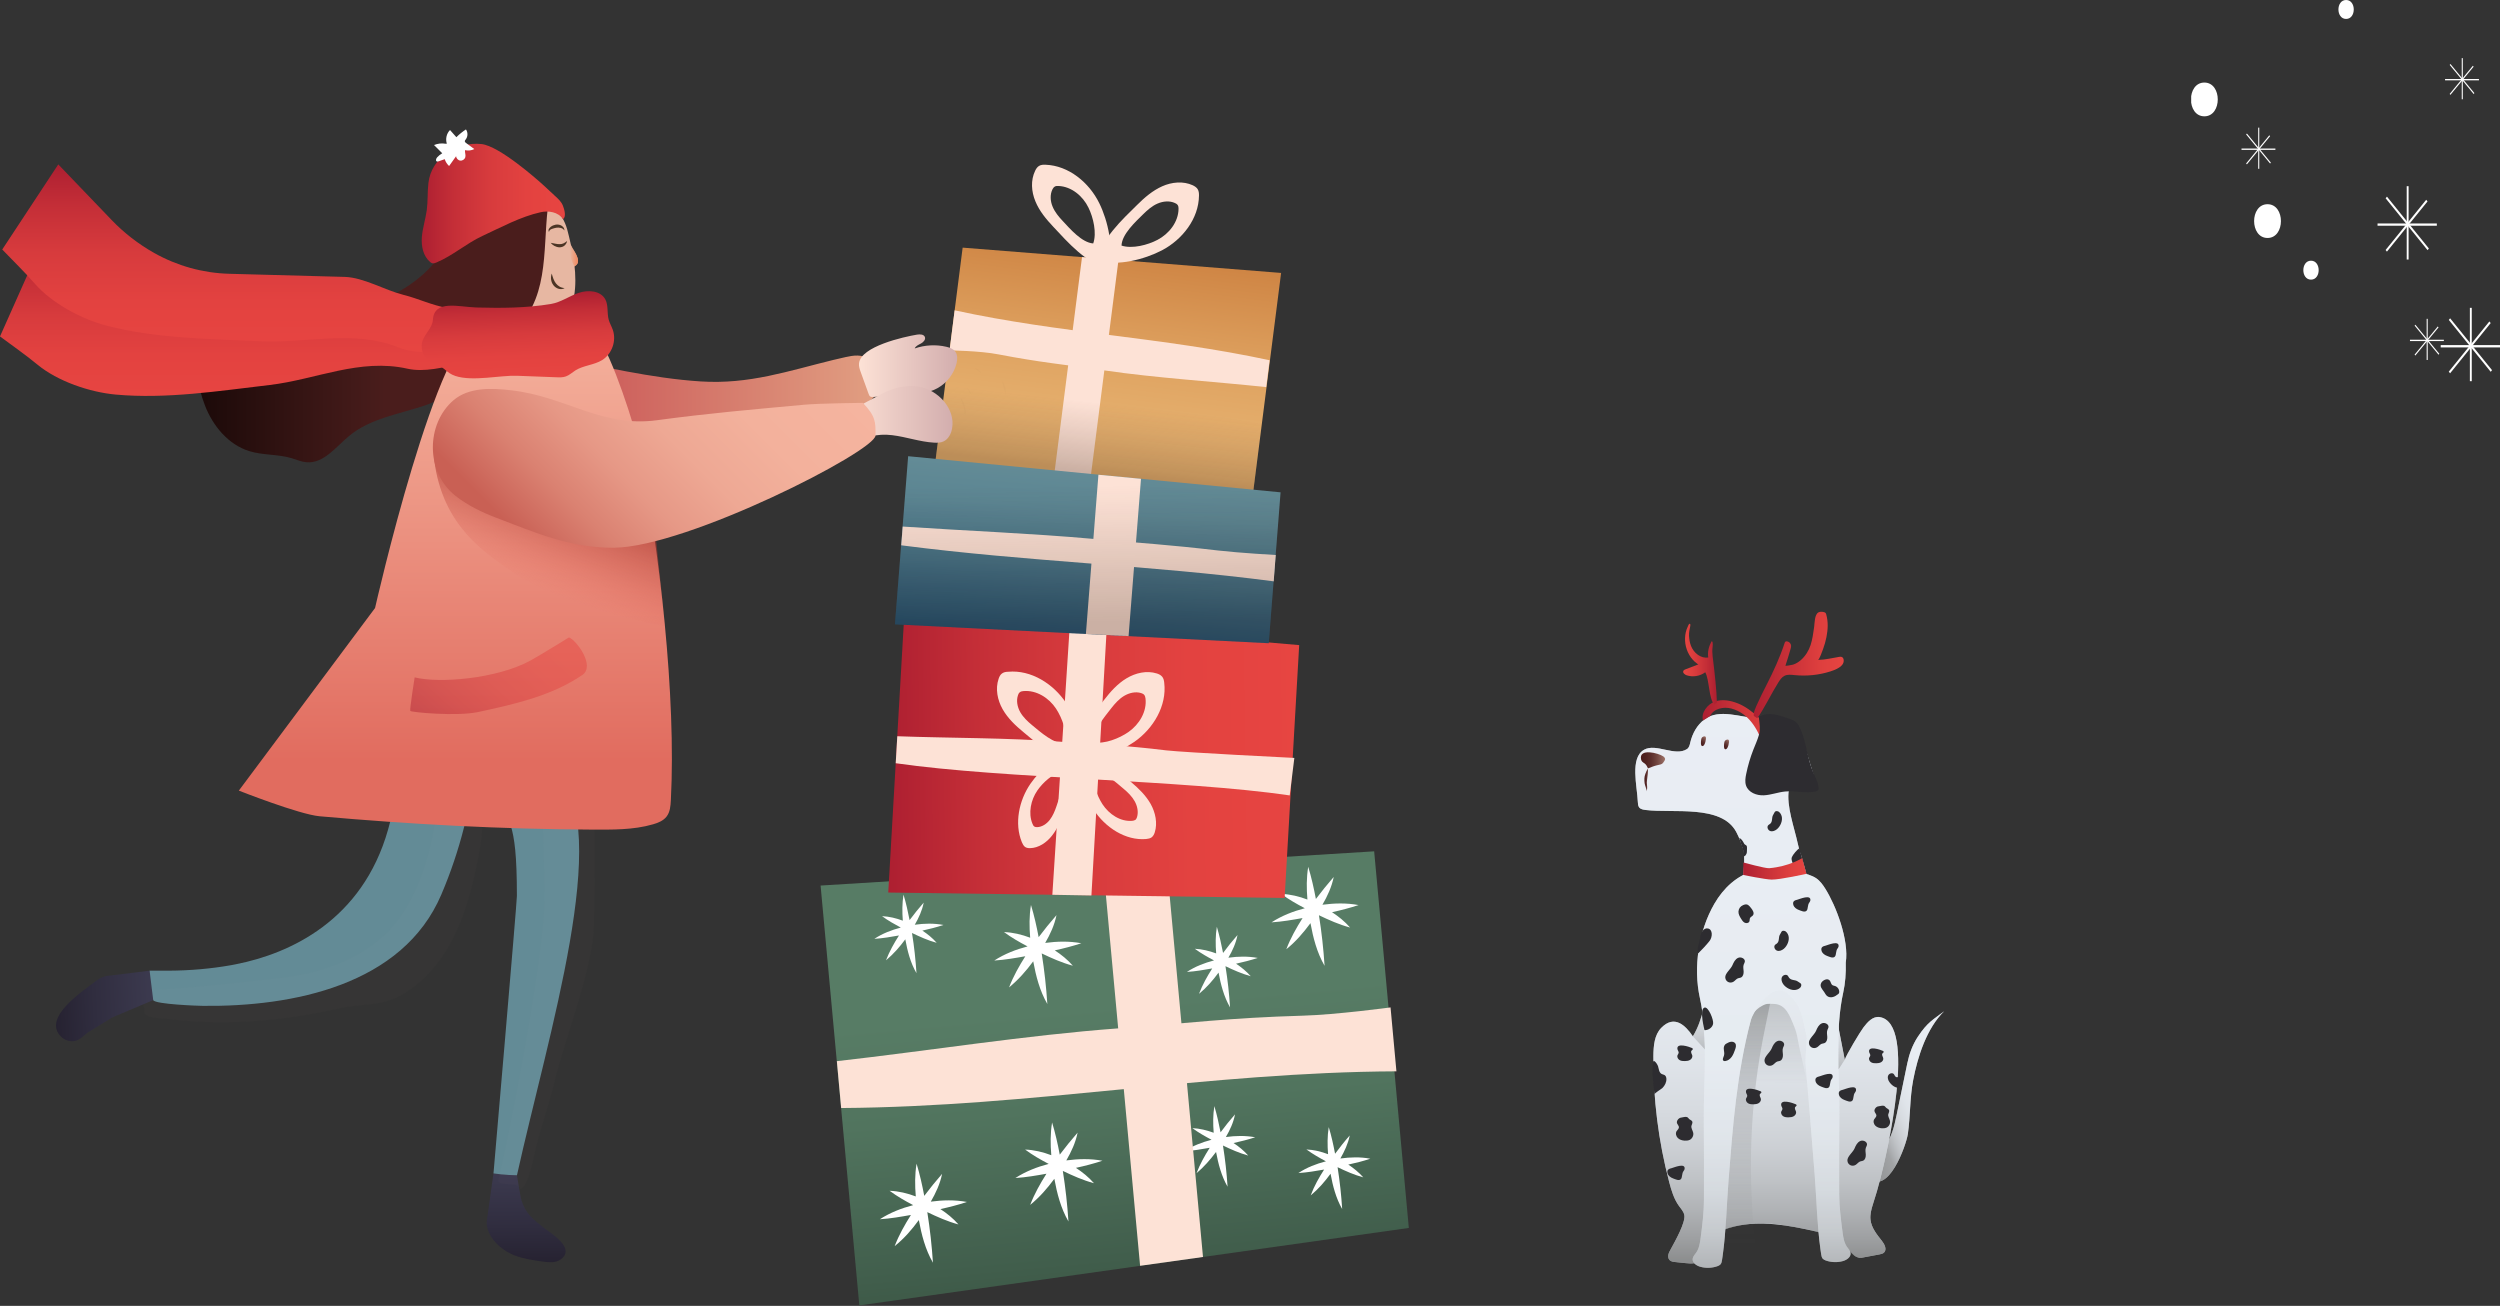<svg width="850" height="444" viewBox="0 0 850 444" fill="none" xmlns="http://www.w3.org/2000/svg">
<rect x="0" y="0" width="850" height="444" fill="#333333" stroke="none"/>
<path d="M317.934 157.647L425.133 174.656L435.576 92.798L327.302 84.197L317.934 157.647Z" fill="url(#paint0_linear_2061_2663)"/>
<path d="M375.453 125.936C393.268 128.547 412.619 129.699 430.511 131.618L431.663 122.48C394.881 114.571 360.709 113.381 324.579 105.51L322.852 119.14C322.852 119.14 333.18 119.255 339.438 120.484C354.067 123.287 360.863 123.786 375.453 125.936Z" fill="#FDE2D6"/>
<path d="M380.286 88.42L370.342 165.978L358.094 164.02L367.885 87.422L380.286 88.42Z" fill="#FDE2D6"/>
<path d="M395.062 85.112C402.012 81.465 407.579 74.361 407.656 66.49C407.656 65.722 407.618 64.955 407.195 64.302C406.811 63.688 406.159 63.304 405.544 62.996C402.281 61.499 398.403 61.883 395.139 63.342C391.876 64.801 389.111 67.182 386.577 69.716C381.931 74.323 373.792 81.733 373.484 88.568C379.82 90.641 389.188 88.184 395.062 85.112ZM388.689 72.826C390.148 71.405 391.684 70.023 393.565 69.216C395.408 68.41 397.635 68.18 399.478 69.025C399.862 69.178 400.207 69.409 400.438 69.754C400.668 70.1 400.706 70.56 400.706 70.983C400.668 75.436 397.52 79.468 393.565 81.541C390.225 83.308 384.926 84.69 381.317 83.499C381.432 79.66 386.04 75.436 388.689 72.826Z" fill="#FDE2D6"/>
<path d="M353.301 56.396C352.686 56.741 352.264 57.394 351.957 58.047C350.383 61.272 350.651 65.15 352.034 68.452C353.377 71.754 355.72 74.556 358.177 77.167C362.669 81.928 369.849 90.299 376.645 90.759C378.872 84.463 376.683 75.017 373.765 69.105C370.31 62.04 363.36 56.319 355.528 56.012C354.721 55.973 353.953 56.012 353.301 56.396ZM359.828 63.23C364.243 63.384 368.16 66.609 370.079 70.602C371.73 73.942 372.959 79.241 371.692 82.773C367.852 82.504 363.821 77.82 361.325 75.132C359.943 73.673 358.638 72.099 357.87 70.218C357.102 68.375 356.948 66.186 357.831 64.382C358.023 64.036 358.254 63.652 358.599 63.46C358.945 63.23 359.405 63.192 359.828 63.23Z" fill="#FDE2D6"/>
<path opacity="0.24" d="M317.934 157.644L425.133 174.653L429.011 144.129L322.003 125.584L317.934 157.644Z" fill="url(#paint1_linear_2061_2663)"/>
<path d="M467.213 289.453L279 301.087L292.17 443.84L479 417.501L467.213 289.453Z" fill="url(#paint2_linear_2061_2663)"/>
<path d="M445.559 313.869C446.48 318.86 447.747 323.852 450.358 328.382C449.974 322.585 449.36 317.018 448.477 311.412C448.477 311.335 448.438 311.258 448.438 311.181C451.817 312.794 455.196 314.33 459.036 315.367C457.231 313.293 455.119 311.604 452.892 310.145C455.887 309.492 458.882 308.724 461.915 307.726C457.807 306.958 453.699 307.073 449.629 307.611C451.318 304.693 452.777 301.583 453.468 298.166C451.318 300.623 449.322 303.119 447.402 305.653C446.711 302.005 445.904 298.357 444.791 294.71C444.177 298.434 444.215 302.159 444.522 305.845C441.681 304.77 438.724 304.04 435.614 303.925C438.225 305.845 440.913 307.38 443.639 308.801C439.684 309.838 435.806 311.335 432.312 313.6C435.96 313.37 439.416 312.756 442.871 312.141C440.759 315.482 438.801 318.937 437.342 322.738C440.567 320.166 443.178 317.094 445.559 313.869Z" fill="white"/>
<path d="M414.305 330.689C415.073 334.759 416.11 338.829 418.222 342.515C417.914 337.792 417.415 333.261 416.686 328.692C416.686 328.616 416.647 328.577 416.647 328.5C419.373 329.806 422.176 331.073 425.248 331.918C423.75 330.228 422.061 328.846 420.257 327.656C422.714 327.118 425.133 326.504 427.628 325.698C424.288 325.083 420.948 325.16 417.646 325.621C419.028 323.24 420.218 320.706 420.756 317.903C418.989 319.9 417.377 321.935 415.841 324.008C415.265 321.052 414.612 318.095 413.729 315.101C413.23 318.134 413.269 321.167 413.499 324.162C411.195 323.317 408.776 322.703 406.242 322.588C408.392 324.162 410.581 325.391 412.769 326.542C409.544 327.387 406.396 328.577 403.555 330.459C406.511 330.267 409.352 329.768 412.155 329.268C410.427 331.994 408.853 334.797 407.663 337.907C410.235 335.796 412.386 333.338 414.305 330.689Z" fill="white"/>
<path d="M413.458 391.664C414.226 395.733 415.262 399.803 417.374 403.489C417.067 398.767 416.568 394.236 415.838 389.667C415.838 389.59 415.8 389.552 415.8 389.475C418.526 390.78 421.329 392.047 424.4 392.892C422.903 391.203 421.213 389.821 419.409 388.63C421.866 388.093 424.285 387.478 426.781 386.672C423.44 386.058 420.1 386.135 416.798 386.595C418.18 384.215 419.37 381.681 419.908 378.878C418.142 380.875 416.529 382.909 414.993 384.983C414.418 382.026 413.765 379.07 412.882 376.075C412.383 379.108 412.421 382.142 412.651 385.136C410.348 384.292 407.929 383.677 405.395 383.562C407.545 385.136 409.733 386.365 411.922 387.517C408.697 388.362 405.548 389.552 402.707 391.433C405.663 391.241 408.505 390.742 411.307 390.243C409.58 392.969 408.006 395.772 406.815 398.882C409.349 396.77 411.5 394.274 413.458 391.664Z" fill="white"/>
<path d="M358.477 400.797C359.398 405.788 360.665 410.78 363.276 415.31C362.892 409.512 362.278 403.945 361.395 398.34C361.395 398.263 361.356 398.186 361.356 398.109C364.735 399.722 368.114 401.258 371.953 402.294C370.149 400.221 368.037 398.531 365.81 397.072C368.805 396.42 371.8 395.652 374.833 394.654C370.725 393.886 366.617 394.001 362.547 394.539C364.236 391.62 365.695 388.51 366.386 385.093C364.236 387.551 362.239 390.046 360.32 392.58C359.629 388.933 358.822 385.285 357.709 381.638C357.095 385.362 357.133 389.086 357.44 392.772C354.599 391.697 351.642 390.968 348.532 390.852C351.143 392.772 353.831 394.308 356.557 395.729C352.602 396.765 348.724 398.263 345.23 400.528C348.878 400.298 352.334 399.683 355.789 399.069C353.677 402.409 351.719 405.865 350.26 409.666C353.485 407.055 356.096 404.022 358.477 400.797Z" fill="white"/>
<path d="M312.403 414.813C313.324 419.804 314.591 424.795 317.202 429.326C316.818 423.528 316.204 417.961 315.321 412.355C315.321 412.278 315.282 412.202 315.282 412.125C318.661 413.737 322.04 415.273 325.879 416.31C324.075 414.237 321.963 412.547 319.736 411.088C322.731 410.436 325.726 409.668 328.759 408.669C324.651 407.901 320.542 408.017 316.472 408.554C318.162 405.636 319.621 402.526 320.312 399.109C318.162 401.566 316.165 404.062 314.245 406.596C313.554 402.948 312.748 399.301 311.635 395.653C311.02 399.378 311.059 403.102 311.366 406.788C308.525 405.713 305.568 404.983 302.458 404.868C305.069 406.788 307.757 408.324 310.483 409.744C306.528 410.781 302.65 412.278 299.156 414.544C302.804 414.313 306.259 413.699 309.715 413.085C307.603 416.425 305.645 419.881 304.186 423.682C307.411 421.109 310.06 418.038 312.403 414.813Z" fill="white"/>
<path d="M307.802 319.364C308.531 323.318 309.529 327.311 311.603 330.882C311.295 326.275 310.835 321.859 310.105 317.405C310.105 317.329 310.067 317.29 310.067 317.213C312.754 318.481 315.442 319.748 318.475 320.554C317.016 318.903 315.365 317.559 313.599 316.407C315.98 315.87 318.36 315.294 320.779 314.487C317.516 313.873 314.252 313.95 311.027 314.411C312.371 312.069 313.522 309.611 314.06 306.885C312.332 308.843 310.758 310.84 309.261 312.836C308.685 309.957 308.07 307.039 307.187 304.159C306.726 307.116 306.726 310.072 306.957 313.028C304.692 312.184 302.349 311.608 299.892 311.493C301.965 313.028 304.116 314.219 306.266 315.371C303.117 316.215 300.046 317.367 297.281 319.21C300.161 319.018 302.925 318.557 305.651 318.058C303.962 320.707 302.426 323.433 301.236 326.505C303.808 324.355 305.92 321.936 307.802 319.364Z" fill="white"/>
<path d="M351.297 326.85C352.219 331.841 353.486 336.832 356.096 341.363C355.713 335.565 355.098 329.998 354.215 324.392C354.215 324.315 354.177 324.239 354.177 324.162C357.555 325.774 360.934 327.31 364.774 328.347C362.969 326.274 360.857 324.584 358.631 323.125C361.625 322.473 364.62 321.705 367.653 320.706C363.545 319.938 359.437 320.054 355.367 320.591C357.056 317.673 358.515 314.563 359.206 311.146C357.056 313.603 355.06 316.099 353.14 318.633C352.449 314.985 351.643 311.338 350.529 307.69C349.915 311.415 349.953 315.139 350.26 318.825C347.419 317.75 344.463 317.02 341.353 316.905C343.964 318.825 346.651 320.361 349.377 321.781C345.423 322.818 341.545 324.315 338.051 326.581C341.698 326.35 345.154 325.736 348.609 325.122C346.498 328.462 344.54 331.918 343.081 335.719C346.267 333.108 348.917 330.075 351.297 326.85Z" fill="white"/>
<path d="M452.388 399.07C453.156 403.217 454.193 407.325 456.343 411.088C456.035 406.288 455.536 401.681 454.807 397.035C454.807 396.958 454.768 396.92 454.768 396.843C457.571 398.187 460.374 399.454 463.522 400.299C462.025 398.609 460.259 397.189 458.416 395.96C460.912 395.423 463.369 394.808 465.903 393.963C462.524 393.311 459.107 393.426 455.728 393.887C457.111 391.468 458.339 388.895 458.915 386.054C457.111 388.089 455.498 390.162 453.924 392.274C453.348 389.241 452.695 386.246 451.774 383.213C451.274 386.284 451.313 389.394 451.543 392.428C449.201 391.545 446.744 390.93 444.171 390.815C446.36 392.389 448.587 393.656 450.814 394.847C447.55 395.691 444.325 396.92 441.445 398.84C444.479 398.648 447.32 398.149 450.199 397.649C448.433 400.414 446.821 403.255 445.63 406.442C448.241 404.292 450.43 401.758 452.388 399.07Z" fill="white"/>
<path d="M380.024 349.66C348.847 351.964 315.597 357.301 284.535 360.795L285.994 376.729C351.343 376.268 410.548 364.557 474.783 364.25L472.786 342.519C472.786 342.519 454.203 345.014 443.145 345.321C417.267 346.089 405.556 347.779 380.024 349.66Z" fill="#FDE2D6"/>
<path d="M387.631 430.368L375.152 295.141L396.692 293.797L409.017 427.373L387.631 430.368Z" fill="#FDE2D6"/>
<path d="M441.724 219.338L307.533 207.743L302.004 303.462L436.771 305.305L441.724 219.338Z" fill="url(#paint3_linear_2061_2663)"/>
<path d="M360.293 252.164C342.401 250.82 323.049 250.974 305.08 250.321L304.543 259.498C341.709 264.835 401.99 265.103 438.503 270.44L440.078 257.693C440.078 257.693 402.796 255.85 396.461 255.121C381.756 253.316 374.96 253.278 360.293 252.164Z" fill="#FDE2D6"/>
<path d="M357.797 304.228L363.71 212.925L376.265 214.115L371.082 304.459L357.797 304.228Z" fill="#FDE2D6"/>
<path d="M391.621 284.649C392.121 284.227 392.428 283.613 392.62 282.998C393.618 279.85 392.85 276.279 391.237 273.361C389.586 270.443 387.168 268.101 384.633 265.951C380.026 262.035 372.577 255.124 366.434 255.431C365.244 261.536 368.431 270.021 371.771 275.204C375.764 281.347 382.675 285.878 389.702 285.264C390.393 285.187 391.084 285.072 391.621 284.649ZM384.941 279.082C380.986 279.428 377.108 276.894 374.843 273.438C372.961 270.52 371.157 265.759 371.848 262.342C375.303 262.15 379.489 266.066 382.099 268.255C383.52 269.445 384.864 270.789 385.785 272.401C386.707 274.052 387.129 276.049 386.592 277.815C386.476 278.161 386.323 278.506 386.054 278.737C385.709 278.967 385.325 279.044 384.941 279.082Z" fill="#FDE2D6"/>
<path d="M385.707 252.204C392.158 247.711 396.765 239.956 395.844 232.161C395.767 231.394 395.613 230.626 395.114 230.05C394.654 229.512 393.962 229.167 393.31 228.975C389.893 227.9 386.091 228.783 383.02 230.626C379.948 232.469 377.529 235.195 375.341 238.036C371.309 243.181 364.168 251.589 364.744 258.385C371.271 259.614 380.255 256.005 385.707 252.204ZM377.798 240.839C379.065 239.226 380.409 237.69 382.175 236.615C383.903 235.579 386.091 235.041 388.011 235.655C388.395 235.771 388.779 235.963 389.048 236.27C389.317 236.615 389.393 237.038 389.47 237.46C390.008 241.914 387.358 246.291 383.711 248.863C380.639 251.013 375.533 253.087 371.808 252.357C371.463 248.518 375.533 243.757 377.798 240.839Z" fill="#FDE2D6"/>
<path d="M340.633 229.014C340.057 229.437 339.749 230.128 339.519 230.819C338.367 234.198 339.135 238.037 340.901 241.147C342.667 244.257 345.317 246.753 348.081 249.018C353.111 253.203 361.289 260.575 368.123 260.191C369.544 253.664 366.165 244.564 362.518 239.074C358.179 232.508 350.577 227.67 342.744 228.4C342.015 228.4 341.208 228.554 340.633 229.014ZM347.966 234.966C352.381 234.582 356.643 237.269 359.062 240.955C361.097 244.065 363.017 249.172 362.211 252.819C358.371 253.05 353.764 248.903 350.922 246.561C349.387 245.294 347.889 243.873 346.891 242.145C345.893 240.379 345.47 238.229 346.123 236.348C346.238 235.964 346.43 235.58 346.776 235.35C347.083 235.081 347.544 235.004 347.966 234.966Z" fill="#FDE2D6"/>
<path d="M350.344 266.487C346.466 272.131 344.815 279.964 347.426 286.337C347.695 286.952 348.002 287.566 348.501 287.95C349 288.296 349.576 288.372 350.19 288.372C353.108 288.334 355.834 286.491 357.716 284.072C359.635 281.653 360.826 278.658 361.824 275.625C363.667 270.135 367.161 260.997 365.049 255.353C359.674 256.159 353.607 261.765 350.344 266.487ZM359.251 273.974C358.676 275.702 357.984 277.391 356.909 278.774C355.834 280.156 354.26 281.192 352.609 281.231C352.264 281.231 351.918 281.192 351.649 281C351.342 280.809 351.188 280.425 351.035 280.079C349.538 276.47 350.497 271.978 352.686 268.791C354.529 266.103 357.984 262.916 361.056 262.456C362.285 265.642 360.288 270.826 359.251 273.974Z" fill="#FDE2D6"/>
<path d="M435.397 167.396L308.77 155.109L304.277 212.28L431.365 218.692L435.397 167.396Z" fill="url(#paint4_linear_2061_2663)"/>
<path d="M371.655 183.216C350.653 181.335 327.962 180.452 306.921 179.031L306.422 185.405C350.039 191.049 390.2 192.047 433.049 197.653L433.74 188.707C433.74 188.707 421.569 188.016 414.158 187.171C396.842 185.136 388.856 184.752 371.655 183.216Z" fill="#FDE2D6"/>
<path d="M369.203 215.546L373.465 161.409L387.94 162.791L383.716 216.276L369.203 215.546Z" fill="#FDE2D6"/>
<path opacity="0.24" d="M304.27 212.281L431.357 218.693L435.389 167.397L308.224 162.021L304.27 212.281Z" fill="url(#paint5_linear_2061_2663)"/>
<path d="M283.299 122.386C284.675 122.047 286.072 121.73 287.491 121.412C290.116 120.819 293.185 120.375 295.238 122.111C296.572 123.232 297.101 125.011 297.567 126.704C298.138 128.736 298.71 130.853 298.223 132.907C296.826 138.728 279.806 145.587 274.662 148.169C264.883 153.101 254.573 157.081 243.904 159.6C223.329 164.469 201.165 163.686 182.367 153.25C176.821 150.18 171.254 146.56 168.057 141.099C164.861 135.637 164.819 127.826 169.581 123.635C174.323 119.443 181.542 120.311 187.765 121.412C204.531 124.397 221.212 128.609 238.252 129.689C254.785 130.747 268.1 126.09 283.299 122.386Z" fill="url(#paint6_linear_2061_2663)"/>
<path d="M311.792 113.773C312.787 113.604 314.099 113.646 314.459 114.577C314.798 115.445 313.972 116.334 313.147 116.779C312.321 117.223 311.347 117.604 311.009 118.472C314.438 117.287 318.206 117.075 321.741 117.901C322.884 118.176 324.07 118.578 324.789 119.531C325.636 120.653 325.551 122.219 325.213 123.595C324.324 127.13 321.91 130.242 318.714 131.999C315.306 133.862 311.284 134.116 307.41 134.349C303.917 134.56 300.403 134.772 296.91 134.963C296.572 134.984 296.191 135.005 295.894 134.815C295.577 134.624 295.45 134.243 295.323 133.904C294.434 131.428 293.544 128.951 292.634 126.474C292.296 125.543 291.957 124.548 292.063 123.553C292.634 117.753 307.368 114.514 311.792 113.773Z" fill="url(#paint7_linear_2061_2663)"/>
<path d="M315.749 142.37C315.347 143.725 315.538 145.249 316.279 146.455C318.29 146.18 318.522 142.624 316.554 142.095" fill="#4B3525"/>
<path d="M131.944 282.064C123.18 312.991 98.561 324.19 80.377 327.809C79.806 327.915 79.213 328.042 78.642 328.148C71.635 329.397 64.501 329.99 57.388 330.032C55.653 330.053 52.096 330.032 50.868 330.032C48.752 332.445 51.059 337.907 52.096 340.045C52.795 341.484 67.761 341.992 68.989 341.992C99.366 342.331 136.898 335.028 150.043 304.164C156.352 289.388 160.352 273.618 161.855 257.614C161.877 257.339 140.433 255.476 137.914 255.265C137.914 255.286 135.141 270.802 131.944 282.064Z" fill="#638B96"/>
<g opacity="0.13">
<path opacity="0.13" d="M157.411 311.233C159.634 305.158 161.158 298.807 162.428 292.457C163.635 286.445 164.63 280.242 163.55 274.188C158.554 274.188 153.558 274.167 148.584 274.167C147.081 288.371 142.487 305.751 132.263 316.398C122.652 326.411 108.596 331.026 95.112 332.55C79.87 334.265 64.523 336.022 49.176 336.72C47.207 336.805 48.604 341.271 48.922 342.33C49.493 344.129 48.266 343.833 49.769 345.103C51.081 346.225 55.463 346.246 57.178 346.458C76.737 348.913 96.445 347.135 115.603 342.796C123.012 341.123 129.426 342.288 136.412 338.35C143.165 334.54 148.605 328.57 152.479 321.902C154.447 318.473 156.056 314.917 157.411 311.233Z" fill="#E7B7A2"/>
</g>
<path d="M50.867 330.028L52.095 340.041L38.187 345.926C35.541 347.577 32.852 349.207 30.185 350.837C28.682 351.768 27.285 353.589 25.486 353.928C23.771 354.245 21.951 353.674 20.723 352.446C14.224 345.905 28.386 336.887 32.598 333.542C34.059 332.378 35.858 331.722 37.721 331.658L50.867 330.028Z" fill="url(#paint8_linear_2061_2663)"/>
<path d="M167.777 398.976L175.758 399.589C175.758 399.589 176.986 407.147 177.282 408.078C178.742 412.608 181.071 414.45 184.818 417.371C187.464 419.446 195.699 424.293 190.766 428.125C189.052 429.458 186.66 429.226 184.5 428.929C181.198 428.463 177.875 427.998 174.784 426.77C170.381 425.013 165.385 420.589 165.47 415.445C165.491 415.424 167.777 398.976 167.777 398.976Z" fill="url(#paint9_linear_2061_2663)"/>
<path d="M167.785 398.974C167.785 398.974 172.167 399.588 175.766 399.588C186.329 351.874 208.429 282.039 189.525 262.987C182.243 264.829 176.591 263.686 169.098 264.152C172.442 282.568 175.745 276.429 175.745 304.626C175.766 306.785 167.785 398.974 167.785 398.974Z" fill="#638B96"/>
<g opacity="0.13">
<path opacity="0.13" d="M184.521 278.314C184.436 278.907 185.114 293.259 185.114 305.749C185.114 325.182 172.857 387.333 169.491 400.986C168.814 403.738 175.842 401.473 176.794 404.119C179.567 404.5 181.642 392.265 182.341 389.577C184.373 381.914 186.849 374.801 188.712 367.096C192.015 353.399 201.752 328.548 201.943 314.513C201.964 312.756 202.62 278.463 201.879 278.314H184.521Z" fill="#E7B7A2"/>
</g>
<path d="M194.583 103.23C196.572 96.689 195.323 88.18 193.947 82.528C193.185 79.374 192.783 76.643 191.026 73.785C187.872 68.662 182.305 64.45 176.018 64.958C169.709 65.466 164.46 70.525 162.089 76.389C157.432 87.926 157.432 107.824 171.191 112.714C176.907 114.746 183.448 113.878 188.761 110.957C191.767 109.285 193.588 106.512 194.583 103.23Z" fill="#E7B7A2"/>
<path d="M139.249 96.878C129.257 103.695 116.154 107.082 105.146 107.971C93.397 108.923 81.522 108.098 69.879 109.876C68.905 110.024 67.868 110.215 67.106 110.85C65.73 111.993 65.73 114.088 65.857 115.888C66.386 123.339 66.958 130.917 69.689 137.882C72.398 144.846 77.648 151.197 84.803 153.398C89.439 154.817 94.456 154.393 99.113 155.769C100.806 156.277 102.436 157.018 104.193 157.166C110.057 157.675 114.206 151.938 118.736 148.191C125.934 142.221 135.713 140.824 144.562 137.818C157.432 133.458 163.656 121.582 173.711 113.326C186.836 102.551 184.507 85.701 186.243 70.735C186.391 69.423 186.476 67.92 185.523 67.009C184.973 66.48 184.189 66.29 183.449 66.141C170.007 63.517 158.11 65.252 153.135 79.626C150.637 86.908 145.557 92.581 139.249 96.878Z" fill="url(#paint10_linear_2061_2663)"/>
<path d="M185.283 63.431C186.934 64.933 188.332 66.267 188.691 66.606C189.75 67.558 190.851 68.575 191.38 69.908C191.909 71.242 192.608 73.74 191.401 74.502C189.792 72.004 186.384 71.58 183.844 72.152C177.006 73.655 170.359 77.296 163.988 80.238C158.59 82.736 153.996 86.885 148.365 89.256C147.921 89.447 147.434 89.616 146.968 89.51C146.693 89.447 146.439 89.256 146.227 89.066C143.856 87.055 143.179 83.668 143.433 80.577C143.687 77.487 144.682 74.502 145.105 71.432C145.507 68.384 145.296 65.293 145.656 62.224C146.629 53.63 155.224 48.126 163.649 48.972C169.724 49.586 182.595 60.954 185.283 63.431Z" fill="url(#paint11_linear_2061_2663)"/>
<path d="M151.927 48.848C151.398 47.26 151.821 45.376 153.007 44.212C153.726 45.016 154.446 45.821 155.166 46.646C156.161 45.651 157.262 44.762 158.426 44C159.124 44.995 159.103 46.434 158.362 47.387C158.193 47.599 157.981 47.853 158.045 48.128C158.087 48.318 158.257 48.445 158.405 48.572C159.357 49.271 160.31 49.991 161.262 50.689C160.289 51.176 159.167 51.303 158.108 51.049C158.003 51.832 158.405 52.637 158.214 53.399C158.045 54.14 157.283 54.669 156.521 54.605C155.78 54.542 155.124 53.864 155.081 53.102C154.277 54.224 153.494 55.325 152.689 56.447C152.012 55.812 151.483 55.008 151.207 54.119C150.53 54.351 149.831 54.605 149.154 54.838C148.964 54.902 148.731 54.986 148.54 54.902C148.011 54.711 148.265 53.907 148.625 53.505C149.133 52.954 149.726 52.467 150.361 52.108C149.429 51.176 148.498 50.245 147.566 49.313C148.794 48.805 150.17 48.636 151.483 48.869" fill="white"/>
<path d="M187.215 82.548C188.337 82.717 189.311 83.035 190.221 83.013C190.665 83.035 191.089 82.95 191.512 82.781C191.935 82.611 192.338 82.294 192.803 81.955C192.719 82.527 192.422 83.056 191.957 83.479C191.491 83.903 190.814 84.093 190.221 84.093C188.972 84.03 187.913 83.416 187.215 82.548Z" fill="#4B3525"/>
<path d="M191.85 78.359C191.575 77.808 191.088 77.618 190.601 77.49C190.114 77.385 189.606 77.342 189.162 77.427C188.675 77.512 188.146 77.66 187.659 77.829C187.193 78.02 186.727 78.21 186.664 78.845C186.452 78.612 186.452 78.21 186.6 77.872C186.77 77.554 187.003 77.321 187.257 77.109C187.786 76.707 188.357 76.496 188.992 76.369C189.691 76.284 190.347 76.39 190.919 76.728C191.469 77.067 192.02 77.723 191.85 78.359Z" fill="#4B3525"/>
<path d="M196.526 88.625C196.441 86.635 194.366 84.243 194.028 83.1C193.139 85.386 193.837 88.625 195.001 90.699C195.023 90.72 196.61 90.106 196.526 88.625Z" fill="#E7B7A2"/>
<path d="M288.043 144.468C288.022 143.219 288.022 142.118 287.937 141.42C287.916 141.208 287.895 140.996 287.979 140.806C288.064 140.615 288.254 140.467 288.424 140.361C291.874 137.927 295.939 136.022 299.622 134.011C303.475 131.915 307.899 130.751 312.281 131.449C318.97 132.529 324.918 139.006 323.712 145.674C323.394 147.495 322.442 149.337 320.769 150.099C319.775 150.543 318.653 150.564 317.552 150.501C312.746 150.226 308.132 148.532 303.348 147.961C298.183 147.326 293.737 148.469 289.863 151.835C288.318 150.988 288.106 147.368 288.043 144.468Z" fill="url(#paint12_linear_2061_2663)"/>
<path d="M163.464 111.168C182.41 110.533 191.936 101.409 203.346 114.978C207.918 120.397 216.047 145.567 217.423 152.51C224.261 187.184 229.934 236.888 228.092 272.07C227.986 274.018 227.838 276.093 226.631 277.638C225.531 279.056 223.753 279.776 222.038 280.263C215.285 282.231 208.109 282.083 201.081 282.062C170.132 281.914 139.396 280.263 108.68 277.532C101.758 276.918 81.203 268.81 81.203 268.81L127.52 206.723C127.52 206.702 149.049 111.655 163.464 111.168Z" fill="url(#paint13_linear_2061_2663)"/>
<path opacity="0.67" d="M226.097 212.904C225.631 206.701 223.366 186.887 222.752 180.579C207.49 181.955 197.583 176.854 182.363 175.097C176.414 174.419 171.313 172.472 165.83 170.08C160.305 167.666 151.562 160.617 147.625 156.235C150.377 179.076 165.28 188.263 174.805 194.847C192.227 206.871 226.097 212.904 226.097 212.904Z" fill="url(#paint14_linear_2061_2663)"/>
<path d="M152.668 105.92C154.277 106.513 155.61 107.783 156.542 110.238C157.346 112.376 157.748 114.705 158.997 116.652C159.654 117.69 160.585 118.685 160.585 119.912C160.585 121.881 158.341 123.003 156.436 123.511C151.038 124.972 144.095 126.602 138.612 125.374C122.355 121.69 107.388 129.057 91.681 130.899C74.344 132.931 56.584 135.725 39.374 134.159C30.504 133.354 19.623 129.65 12.743 123.977C8.658 120.59 4.234 117.563 0 114.387L14.098 82.74L35.034 98.405C39.924 102.067 45.343 105.01 51.08 107.126C59.547 110.238 68.629 111.233 77.562 110.005L116.406 104.671C122.778 103.803 130.737 106.957 137.173 107.465C142.105 107.825 148.35 104.353 152.668 105.92Z" fill="url(#paint15_linear_2061_2663)"/>
<path d="M152.202 104.731C153.155 104.9 154.149 105.069 154.954 105.62C156.88 106.953 156.414 110.912 157.282 112.923C157.769 114.045 158.51 115.188 158.32 116.394C158.002 118.342 155.61 119.062 153.641 119.273C148.074 119.845 140.961 120.332 135.754 118.215C120.301 111.949 104.34 116.775 88.548 116.035C71.126 115.23 53.133 115.082 36.389 110.764C27.773 108.541 17.633 103.122 11.769 96.369C8.277 92.368 4.424 88.663 0.762 84.832L19.814 55.895L37.913 74.756C42.146 79.18 47.015 82.948 52.328 85.954C60.182 90.399 68.988 92.855 78.006 93.088L117.189 94.146C123.624 94.316 130.97 98.719 137.215 100.264C142.253 101.513 146.867 103.82 152.075 104.688C152.117 104.709 152.16 104.731 152.202 104.731Z" fill="url(#paint16_linear_2061_2663)"/>
<path d="M154.823 127.827C154.082 127.573 153.384 127.256 152.77 126.832C151.648 126.092 150.738 125.054 149.531 124.462C148.748 124.081 147.859 123.89 147.054 123.551C144.239 122.324 142.673 118.788 143.667 115.888C144.535 113.348 147.012 111.422 147.181 108.754C147.605 101.748 156.072 104.373 161.894 104.542C170.361 104.775 178.913 104.754 187.296 103.356C190.641 102.806 193.52 100.689 196.716 99.588C199.934 98.488 204.188 98.784 205.797 101.769C206.919 103.843 206.326 106.426 206.962 108.712C207.3 109.919 207.956 110.998 208.359 112.163C209.65 115.867 208.062 120.355 204.739 122.429C201.945 124.144 198.367 124.208 195.594 125.965C194.536 126.642 193.604 127.552 192.419 127.976C191.381 128.357 190.26 128.314 189.159 128.272C184.713 128.103 180.268 127.933 175.823 127.764C170.234 127.531 160.666 129.796 154.823 127.827Z" fill="url(#paint17_linear_2061_2663)"/>
<path d="M208.723 186.23C193.968 186.336 182.579 181.319 168.523 175.963C163.739 174.143 158.871 171.751 154.87 168.597C144.518 160.425 144.92 143.999 154.192 136.082C159.442 131.615 167.126 131.911 173.964 132.716C192.55 134.875 204.489 145.417 223.35 142.877C241.28 140.463 255.378 139.278 273.435 137.606C278.388 137.14 293.376 136.971 293.376 136.971C297.779 141.543 297.715 143.596 297.673 148.063C297.61 153.376 233.723 186.018 208.723 186.23Z" fill="url(#paint18_linear_2061_2663)"/>
<path d="M187.596 93.006C187.808 93.662 187.913 94.276 188.167 94.826C188.4 95.377 188.654 95.906 188.993 96.329C189.67 97.197 190.644 97.875 191.978 97.938C191.406 98.34 190.623 98.383 189.946 98.192C189.247 98.002 188.612 97.557 188.167 96.986C187.257 95.8 187.13 94.255 187.596 93.006Z" fill="#4B3525"/>
<g opacity="0.15">
<path opacity="0.15" d="M318.859 130.452L321.124 132.4C320.532 131.574 319.77 130.897 318.859 130.452Z" fill="#4B3525"/>
<path opacity="0.15" d="M328.115 141.059C328.666 139.323 327.713 136.55 326.718 135.322C326.528 135.555 327.184 136.973 327.311 137.312C327.544 137.947 327.755 138.582 327.882 139.238C327.967 139.768 327.903 140.657 328.115 141.059Z" fill="#4B3525"/>
<path opacity="0.15" d="M328.766 131.998L330.247 134.305C330.099 133.374 329.549 132.527 328.766 131.998Z" fill="#4B3525"/>
<path opacity="0.15" d="M331.223 124.99L333.763 127.022C333.212 126.07 332.281 125.308 331.223 124.99Z" fill="#4B3525"/>
<path opacity="0.15" d="M340.68 129.521L341.992 134.284C341.992 132.57 341.759 130.749 340.68 129.521Z" fill="#4B3525"/>
</g>
<path d="M196.531 88.625C196.404 86.635 194.372 84.243 194.033 83.1C193.144 85.386 194.139 88.476 195.324 90.572C195.324 90.572 196.637 90.022 196.531 88.625Z" fill="url(#paint19_linear_2061_2663)"/>
<path opacity="0.47" d="M140.98 230.304C140.98 230.304 139.244 241.248 139.498 241.714C139.752 242.18 155.438 243.662 162.657 242.074C174.955 239.407 187.572 236.591 197.987 229.5C202.496 226.43 195.997 217.666 193.457 216.714C193.457 216.714 183.486 222.874 180.353 224.589C168.944 230.812 149.32 232.421 140.98 230.304Z" fill="url(#paint20_linear_2061_2663)"/>
<path d="M648.676 385.507C649.544 379.448 649.323 373.236 650.48 367.228C652.029 359.144 655.109 349.596 660.998 343.826C657.39 346.651 655.467 347.349 652.08 352.472C650.259 355.229 649.136 358.344 648.472 361.577C647.263 367.449 646.038 373.304 644.83 379.176C644.03 383.005 643.111 387.107 640.422 390.102C638.294 392.468 631.435 396.671 635.197 400.331C641.936 406.917 648.131 389.336 648.676 385.507Z" fill="#E9EEF4"/>
<path opacity="0.53" d="M648.676 385.507C649.544 379.448 649.323 373.236 650.48 367.228C652.029 359.144 655.109 349.596 660.998 343.826C657.39 346.651 655.467 347.349 652.08 352.472C650.259 355.229 649.136 358.344 648.472 361.577C647.263 367.449 646.038 373.304 644.83 379.176C644.03 383.005 643.111 387.107 640.422 390.102C638.294 392.468 631.435 396.671 635.197 400.331C641.936 406.917 648.131 389.336 648.676 385.507Z" fill="url(#paint21_linear_2061_2663)"/>
<path d="M639.402 400.451C641.343 392.843 652.065 347.759 639.045 345.801C636.799 345.461 634.96 347.486 633.599 349.29C632.424 350.839 627.727 358.668 627.217 360.319C622.996 339.147 618.758 312.886 612.784 292.071C612.546 291.22 612.257 290.42 611.933 289.62C611.746 288.888 611.508 288.003 611.269 286.914C610.095 281.451 607.304 273.962 608.206 268.584C610.725 268.465 613.873 268.55 616.069 268.04C616.579 267.92 617.141 267.75 617.379 267.291C617.601 266.865 617.464 266.338 617.328 265.878C616.29 262.474 615.235 259.07 614.197 255.649C613.55 253.539 612.886 251.412 611.78 249.505C608.41 243.77 603.406 244.519 597.45 244.212C591.748 243.923 584.583 240.825 579.511 244.604C577.009 246.476 575.409 249.386 574.695 252.433C574.507 253.267 574.303 254.186 573.605 254.662C569.572 257.351 563.104 252.62 559.003 254.901C554.084 257.641 556.637 267.274 556.858 272.669C556.892 273.316 556.926 274.03 557.335 274.541C557.828 275.154 558.696 275.29 559.479 275.392C568.823 276.566 585.213 273.469 590.284 282.795C591.408 284.872 592.174 287.101 592.922 289.348C593.518 297.909 591.374 306.027 588.702 314.622C586.693 321.055 583.323 327.25 581.434 333.632C579.477 340.185 579.256 346.227 575.58 352.354C573.027 348.575 569.282 344.95 564.857 349.443C562.458 351.877 562.185 355.639 562.151 359.059C562.049 373.509 563.853 387.958 567.529 401.931C568.278 404.757 569.129 407.633 570.831 409.999C571.529 410.952 572.38 411.871 572.652 413.028C573.248 415.53 569.419 422.185 568.176 424.516C567.853 425.129 567.461 425.742 567.274 426.422C567.087 427.103 567.155 427.903 567.649 428.414C568.125 428.924 568.891 429.026 569.589 429.094C570.729 429.214 571.852 429.333 572.993 429.452C574.099 429.571 575.222 429.673 576.311 429.452C577.401 429.231 578.473 428.618 578.966 427.614C579.273 426.984 579.324 426.269 579.375 425.588C579.766 420.397 584.719 418.202 589.638 417.011C598.743 414.832 608.274 416.619 617.413 418.696C620.987 419.512 624.034 420.619 626.842 423.001C628.901 424.754 630.178 428.158 633.241 427.58C635.131 427.222 637.02 426.882 638.909 426.524C639.505 426.405 640.151 426.286 640.577 425.861C641.632 424.822 640.764 423.052 639.845 421.895C638.16 419.751 636.305 417.504 635.981 414.781C635.76 412.96 636.254 411.122 636.816 409.386C637.769 406.493 638.62 403.514 639.402 400.451Z" fill="#E9EEF4"/>
<path opacity="0.53" d="M639.402 400.451C641.343 392.843 652.065 347.759 639.045 345.801C636.799 345.461 634.96 347.486 633.599 349.29C632.424 350.839 627.744 358.617 627.217 360.319C622.996 339.147 618.571 313.601 612.597 292.786C612.359 291.935 612.257 290.403 611.933 289.62C611.746 288.888 611.508 288.003 611.269 286.914C610.095 281.451 607.304 273.962 608.206 268.584C610.725 268.465 613.873 268.55 616.069 268.04C616.579 267.92 617.141 267.75 617.379 267.291C617.601 266.865 617.464 266.338 617.328 265.878C616.29 262.474 615.235 259.07 614.197 255.649C613.55 253.539 612.886 251.412 611.78 249.505C608.41 243.77 603.406 244.519 597.45 244.212C591.748 243.923 584.583 240.825 579.511 244.604C577.009 246.476 575.409 249.386 574.695 252.433C574.507 253.267 574.303 254.186 573.605 254.662C569.572 257.351 563.104 252.62 559.003 254.901C554.084 257.641 556.637 267.274 556.858 272.669C556.892 273.316 556.926 274.03 557.335 274.541C557.828 275.154 558.696 275.29 559.479 275.392C568.823 276.566 585.213 273.469 590.284 282.795C591.408 284.872 592.174 287.101 592.922 289.348C593.518 297.909 591.374 306.027 588.702 314.622C586.693 321.055 583.323 327.25 581.434 333.632C579.477 340.185 579.256 346.227 575.58 352.354C573.027 348.575 569.282 344.95 564.857 349.443C562.458 351.877 562.185 355.639 562.151 359.059C562.049 373.509 563.853 387.958 567.529 401.931C568.278 404.757 569.129 407.633 570.831 409.999C571.529 410.952 572.38 411.871 572.652 413.028C573.248 415.53 569.419 422.185 568.176 424.516C567.853 425.129 567.461 425.742 567.274 426.422C567.087 427.103 567.155 427.903 567.649 428.414C568.125 428.924 568.891 429.026 569.589 429.094C570.729 429.214 571.852 429.333 572.993 429.452C574.099 429.571 575.222 429.673 576.311 429.452C577.401 429.231 578.473 428.618 578.966 427.614C579.273 426.984 579.324 426.269 579.375 425.588C579.903 418.73 590.199 416.449 596.071 416.058C602.317 415.632 607.338 416.687 613.227 417.776C616.018 418.304 618.554 418.917 621.192 420.006C623.745 421.061 626.893 422.661 628.425 424.788C629.497 426.286 630.995 427.988 633.241 427.58C635.131 427.222 637.02 426.882 638.909 426.524C639.505 426.405 640.151 426.286 640.577 425.861C641.632 424.822 640.764 423.052 639.845 421.895C638.16 419.751 636.305 417.504 635.981 414.781C635.76 412.96 636.254 411.122 636.816 409.386C637.769 406.493 638.62 403.514 639.402 400.451Z" fill="url(#paint22_linear_2061_2663)"/>
<path opacity="0.24" d="M601.802 341.307L600.679 341.358C600.237 341.477 599.811 341.63 599.437 341.817C596.305 343.349 592.799 347.587 592.442 350.855L583.762 423.323L596.833 423.987C596.254 419.29 595.829 412.873 595.522 405.776C594.722 386.902 596.288 367.976 600.134 349.476L601.802 341.307Z" fill="url(#paint23_linear_2061_2663)"/>
<path d="M590.88 239.155C588.378 238.168 585.553 237.606 583.017 238.542C580.498 239.461 578.235 242.406 579.035 244.975L581.468 243.444C582.524 240.959 586.013 240.193 588.634 240.891C594.335 242.423 597.518 247.494 599.39 253.094C600.973 257.859 601.892 263.101 602.453 267.969C613.499 259.97 599.849 242.678 590.88 239.155Z" fill="url(#paint24_linear_2061_2663)"/>
<path d="M607.069 218.154C607.239 218.052 607.461 218.035 607.648 218.069C608.363 218.188 608.941 218.835 608.975 219.567C608.992 219.924 608.89 220.265 608.805 220.605C608.261 222.528 607.665 224.434 607.052 226.324C606.984 226.511 609.435 226.051 609.673 225.966C610.643 225.643 611.511 225.098 612.277 224.434C613.826 223.09 614.983 221.235 615.613 219.278C616.243 217.303 616.515 215.261 616.804 213.219C616.992 211.891 616.906 208.794 618.37 208.164C618.932 207.926 619.578 207.977 620.157 208.13C620.344 208.181 620.549 208.249 620.685 208.402C620.804 208.538 620.855 208.709 620.906 208.862C621.638 211.466 621.502 213.985 620.991 216.623C620.719 217.984 620.344 219.312 619.868 220.605C619.698 221.065 618.574 224.349 618.115 224.366C620.617 224.332 622.931 223.72 625.365 223.328C625.757 223.26 626.216 223.277 626.505 223.566C626.693 223.737 626.778 223.992 626.829 224.247C627.237 226.545 624.038 227.736 622.336 228.281C618.421 229.523 614.268 229.949 610.184 229.54C609.026 229.421 607.784 229.251 606.746 229.762C605.81 230.221 605.197 231.14 604.635 232.025C602.559 235.276 599.734 241.079 597.47 244.211L596.296 243.428C596.109 242.118 596.96 240.535 597.453 239.378C598.406 237.199 599.513 235.072 600.585 232.944C603.002 228.213 605.129 223.618 606.78 218.597C606.831 218.461 606.865 218.324 606.967 218.222C606.984 218.205 607.018 218.171 607.069 218.154Z" fill="url(#paint25_linear_2061_2663)"/>
<path d="M582.506 224.879C582.353 223.738 582.217 222.598 582.183 221.458C582.149 220.437 582.506 219.313 582.268 218.326C582.234 218.173 582.098 217.986 581.962 218.071C581.911 218.088 581.894 218.139 581.86 218.19C580.992 219.79 580.515 221.713 580.822 223.534C578.303 223.994 575.852 221.985 574.933 219.586C574.507 218.496 574.337 217.339 574.269 216.182C574.218 214.939 574.49 213.952 574.711 212.744C574.763 212.42 574.746 211.944 574.354 212.131C574.15 212.233 573.929 212.846 573.844 213.05C573.554 213.646 573.333 214.276 573.18 214.922C572.873 216.216 572.839 217.577 573.027 218.888C573.435 221.509 574.797 224.028 576.975 225.594C577.043 225.645 577.384 225.934 577.452 225.9C576.022 226.444 574.575 226.989 573.146 227.534C572.839 227.653 572.516 227.789 572.363 228.061C572.005 228.708 572.788 229.389 573.486 229.61C575.597 230.291 578.013 229.899 579.783 228.572C581.196 230.972 580.975 237.711 582.864 239.515L583.749 238.869C583.698 235.124 582.898 227.993 582.506 224.879Z" fill="url(#paint26_linear_2061_2663)"/>
<path d="M586.234 254.371C586.337 254.626 586.507 254.796 586.779 254.745C587.545 254.626 588.056 252.175 587.817 251.699C587.562 251.188 586.643 251.494 586.371 252.073C586.2 252.431 586.064 253.911 586.234 254.371Z" fill="url(#paint27_linear_2061_2663)"/>
<path d="M578.391 253.284C578.493 253.539 578.663 253.709 578.935 253.658C579.701 253.539 580.212 251.088 579.974 250.612C579.718 250.101 578.799 250.408 578.527 250.986C578.357 251.344 578.221 252.841 578.391 253.284Z" fill="url(#paint28_linear_2061_2663)"/>
<path d="M557.962 258.167C558.014 258.422 558.116 258.695 558.286 258.899C558.541 259.205 558.916 259.375 559.222 259.614C559.749 260.022 560.039 260.652 560.328 261.247C561.52 260.72 562.779 260.311 564.055 260.039C564.396 259.971 564.736 259.903 565.025 259.733C565.383 259.511 565.621 259.154 565.842 258.797C565.979 258.592 566.115 258.354 566.132 258.116C566.149 257.724 565.825 257.384 565.502 257.163C563.936 256.057 557.146 254.269 557.962 258.167Z" fill="url(#paint29_linear_2061_2663)"/>
<path d="M560.313 261.249C560.398 262.645 560.143 263.955 559.99 265.198C559.888 265.844 559.905 266.304 559.99 267.002C560.092 267.699 560.041 268.397 559.853 269.078C559.99 268.635 559.241 266.951 559.173 266.321C559.037 265.198 559.02 264.159 559.428 263.104C559.666 262.44 559.939 261.828 560.313 261.249Z" fill="url(#paint30_linear_2061_2663)"/>
<path opacity="0.21" d="M596.293 344.49C597.008 343.18 599.187 341.716 600.633 341.359C601.076 341.257 603.05 341.308 603.51 341.359C607.237 341.733 608.479 345.29 609.926 348.762C610.59 350.345 610.93 351.656 611.219 353.306C612.19 358.821 613.704 363.603 614.3 368.556L590.949 367.467C590.932 367.467 593.468 349.698 596.293 344.49Z" fill="url(#paint31_linear_2061_2663)"/>
<path d="M627.967 423.903C626.963 422.474 626.69 420.653 626.469 418.917C625.89 414.577 625.363 410.39 625.329 406.033C625.278 396.911 625.295 387.771 625.38 378.649C625.482 365.51 623.831 350.328 626.707 337.394C627.388 334.347 627.66 330.892 627.558 327.318C628.75 319.676 624.222 307.899 620.597 302.146C619.746 300.785 618.776 299.44 617.432 298.555C614.811 296.819 608.786 295.832 605.671 295.407C602.71 294.998 599.476 295.202 596.583 295.985C590.524 297.636 585.98 301.942 582.882 307.286C577.521 316.545 575.649 328.901 577.964 339.351C580.84 352.286 579.189 367.467 579.291 380.606C579.359 389.728 579.376 398.868 579.342 407.99C579.325 412.347 578.781 416.534 578.219 420.874C577.981 422.61 577.725 424.431 576.721 425.861C576.245 426.541 575.598 427.171 575.496 427.988C575.343 429.333 576.755 430.32 578.066 430.694C579.972 431.239 582.048 431.171 583.92 430.507C584.295 430.371 584.669 430.201 584.942 429.911C585.299 429.52 585.401 428.941 585.486 428.414C585.571 427.869 585.656 427.341 585.725 426.797C586.899 418.304 587.035 409.93 587.699 401.353C589.162 382.631 590.507 364.999 595.272 346.873C596.089 343.742 600.651 337.785 603.765 336.934C606.59 336.168 607.884 337.7 609.841 339.878C612.853 343.231 613.194 348.184 614.283 352.626C614.3 355.128 613.721 359.502 613.926 362.055C614.998 374.513 616.019 386.954 616.989 399.412C617.653 407.99 617.789 416.381 618.963 424.856C619.031 425.401 619.117 425.929 619.202 426.473C619.287 427.001 619.389 427.563 619.746 427.971C620.019 428.26 620.393 428.431 620.767 428.567C622.64 429.23 624.716 429.299 626.622 428.754C627.916 428.38 629.345 427.392 629.192 426.048C629.107 425.197 628.443 424.584 627.967 423.903Z" fill="url(#paint32_linear_2061_2663)"/>
<path opacity="0.53" d="M627.967 423.903C626.963 422.474 626.69 420.653 626.469 418.917C625.89 414.577 625.363 410.39 625.329 406.033C625.278 396.911 625.295 387.771 625.38 378.649C625.482 365.51 623.831 350.328 626.707 337.394C627.388 334.347 627.66 330.892 627.558 327.318C628.75 319.676 624.222 307.899 620.597 302.146C619.746 300.785 618.776 299.44 617.432 298.555C614.811 296.819 608.786 295.832 605.671 295.407C602.71 294.998 599.476 295.202 596.583 295.985C590.524 297.636 585.98 301.942 582.882 307.286C577.521 316.545 575.649 328.901 577.964 339.351C580.84 352.286 579.189 367.467 579.291 380.606C579.359 389.728 579.376 398.868 579.342 407.99C579.325 412.347 578.781 416.534 578.219 420.874C577.981 422.61 577.725 424.431 576.721 425.861C576.245 426.541 575.598 427.171 575.496 427.988C575.343 429.333 576.755 430.32 578.066 430.694C579.972 431.239 582.048 431.171 583.92 430.507C584.295 430.371 584.669 430.201 584.942 429.911C585.299 429.52 585.401 428.941 585.486 428.414C585.571 427.869 585.656 427.341 585.725 426.797C586.899 418.304 587.035 409.93 587.699 401.353C589.162 382.631 590.507 364.999 595.272 346.873C596.089 343.742 600.651 337.785 603.765 336.934C606.59 336.168 607.884 337.7 609.841 339.878C612.853 343.231 613.194 348.184 614.283 352.626C614.3 355.128 613.721 359.502 613.926 362.055C614.998 374.513 616.019 386.954 616.989 399.412C617.653 407.99 617.789 416.381 618.963 424.856C619.031 425.401 619.117 425.929 619.202 426.473C619.287 427.001 619.389 427.563 619.746 427.971C620.019 428.26 620.393 428.431 620.767 428.567C622.64 429.23 624.716 429.299 626.622 428.754C627.916 428.38 629.345 427.392 629.192 426.048C629.107 425.197 628.443 424.584 627.967 423.903Z" fill="url(#paint33_linear_2061_2663)"/>
<path d="M598.063 249.795C597.569 251.514 596.837 253.131 596.174 254.799C595.118 257.488 594.284 260.296 593.706 263.138C593.433 264.449 593.229 265.827 593.655 267.087C594.472 269.469 597.263 270.525 599.714 270.405C602.164 270.286 604.513 269.35 606.947 269.112C610.385 268.772 613.891 269.844 617.261 269.112C617.601 269.044 617.958 268.925 618.163 268.635C618.35 268.363 618.35 268.006 618.316 267.682C618.146 265.895 617.21 264.295 616.512 262.662C614.503 257.964 614.231 252.62 612.206 247.94C611.797 247.004 611.304 246.068 610.521 245.421C609.908 244.927 609.159 244.638 608.428 244.383C607.066 243.906 605.67 243.481 604.275 243.106C602.454 242.63 600.207 242.613 598.488 243.481C598.318 243.566 598.148 243.668 598.08 243.838C598.029 243.974 598.046 244.11 598.046 244.247C598.25 246.153 598.59 247.94 598.063 249.795Z" fill="#2D2C30"/>
<path opacity="0.24" d="M575.578 352.353L579.663 356.795L578.965 343.843C578.965 343.826 577.178 349.221 575.578 352.353Z" fill="url(#paint34_linear_2061_2663)"/>
<path opacity="0.24" d="M625.106 363.584L627.216 360.316L625.242 350.139C625.242 350.139 624.987 357.968 625.106 363.584Z" fill="url(#paint35_linear_2061_2663)"/>
<path d="M581.232 319.947C582.305 318.585 582.373 315.981 580.671 315.675C579.19 315.403 578.203 317.207 578.05 318.721C577.914 320.083 576.705 323.01 577.403 324.134C578.662 322.874 580.092 321.393 581.232 319.947Z" fill="#2D2C30"/>
<path d="M589.022 328.186C588.461 329.531 586.452 330.96 586.589 332.39C586.708 333.82 588.222 334.517 589.414 333.769C589.941 333.428 590.316 332.867 590.894 332.628C591.235 332.492 591.626 332.509 591.95 332.339C592.665 331.999 592.869 331.079 592.835 330.28C592.784 329.497 592.596 328.663 592.869 327.931C592.988 327.625 593.175 327.335 593.243 327.012C593.43 325.94 591.95 325.225 590.963 325.667C589.958 326.11 589.448 327.182 589.022 328.186Z" fill="#2D2C30"/>
<path d="M602.366 356.487C601.805 357.832 599.796 359.261 599.932 360.691C600.052 362.12 601.566 362.818 602.758 362.069C603.285 361.729 603.66 361.167 604.238 360.929C604.579 360.793 604.97 360.81 605.311 360.64C606.025 360.299 606.23 359.38 606.196 358.58C606.144 357.797 605.957 356.963 606.23 356.232C606.349 355.925 606.536 355.636 606.604 355.313C606.791 354.24 605.311 353.526 604.323 353.968C603.302 354.411 602.775 355.483 602.366 356.487Z" fill="#2D2C30"/>
<path d="M630.554 390.46C629.992 391.804 627.984 393.234 628.12 394.663C628.239 396.093 629.754 396.791 630.945 396.042C631.473 395.702 631.847 395.14 632.426 394.902C632.766 394.766 633.158 394.783 633.481 394.612C634.196 394.272 634.4 393.353 634.366 392.553C634.315 391.77 634.128 390.936 634.4 390.204C634.519 389.898 634.706 389.609 634.775 389.285C634.962 388.213 633.481 387.498 632.494 387.941C631.49 388.383 630.962 389.455 630.554 390.46Z" fill="#2D2C30"/>
<path d="M617.464 350.464C616.902 351.808 614.894 353.238 615.03 354.667C615.149 356.097 616.664 356.795 617.855 356.046C618.383 355.706 618.757 355.144 619.336 354.906C619.676 354.769 620.068 354.786 620.391 354.616C621.106 354.276 621.31 353.357 621.276 352.557C621.225 351.774 621.038 350.94 621.31 350.208C621.429 349.902 621.617 349.613 621.685 349.289C621.872 348.217 620.391 347.502 619.404 347.945C618.4 348.387 617.872 349.459 617.464 350.464Z" fill="#2D2C30"/>
<path d="M593.055 307.591C594.195 307.25 594.655 307.846 595.421 308.816C595.982 309.514 596.544 310.501 595.999 311.216C595.727 311.556 595.25 311.726 595.029 312.101C594.825 312.475 594.944 312.935 594.774 313.326C594.519 313.888 593.702 313.99 593.157 313.701C592.612 313.411 592.272 312.867 591.949 312.339C591.489 311.59 591.013 310.756 591.081 309.888C591.166 308.867 591.727 308.152 592.647 307.744C592.817 307.676 592.936 307.625 593.055 307.591Z" fill="#2D2C30"/>
<path d="M606.436 316.459C606.504 316.459 606.572 316.476 606.657 316.493C607.406 316.629 607.9 317.514 608.087 318.178C608.495 319.693 607.662 321.616 606.504 322.586C605.857 323.114 604.989 323.505 604.207 323.233C603.424 322.96 602.947 321.854 603.526 321.241C603.696 321.071 603.917 320.952 604.121 320.816C605.126 320.016 604.581 318.672 605.194 317.735C605.636 317.021 605.687 316.408 606.436 316.459Z" fill="#2D2C30"/>
<path d="M604.119 275.781C604.187 275.781 604.255 275.798 604.34 275.815C605.089 275.951 605.583 276.837 605.77 277.5C606.179 279.015 605.345 280.938 604.187 281.908C603.541 282.436 602.673 282.827 601.89 282.555C601.09 282.3 600.63 281.176 601.209 280.564C601.379 280.394 601.6 280.274 601.805 280.138C602.809 279.338 602.264 277.994 602.877 277.058C603.319 276.343 603.37 275.73 604.119 275.781Z" fill="#2D2C30"/>
<path d="M612.427 335.061C612.41 335.129 612.41 335.197 612.376 335.282C612.172 336.014 611.253 336.439 610.572 336.558C609.023 336.848 607.185 335.861 606.3 334.618C605.824 333.937 605.517 333.035 605.841 332.269C606.164 331.504 607.321 331.129 607.866 331.759C608.019 331.946 608.121 332.184 608.257 332.389C608.972 333.444 610.351 333.035 611.236 333.699C611.934 334.21 612.529 334.312 612.427 335.061Z" fill="#2D2C30"/>
<path d="M646.059 369.814C644.595 370.086 643.251 369.099 642.417 367.924C641.957 367.278 641.668 366.427 641.974 365.695C642.281 364.963 643.387 364.606 643.897 365.201C644.051 365.372 644.136 365.593 644.255 365.797C644.936 366.801 645.412 365.763 646.246 366.41L646.059 369.814Z" fill="#2D2C30"/>
<path d="M615.506 306.229C615.914 303.897 611.744 305.752 611.132 305.889C610.212 306.093 609.413 306.416 609.719 307.608C609.94 308.493 610.774 309.088 611.625 309.395C612.357 309.65 613.616 310.348 614.28 309.599C614.774 309.02 614.535 307.693 615.148 306.893C615.284 306.671 615.454 306.467 615.506 306.229Z" fill="#2D2C30"/>
<path d="M625.103 321.852C625.512 319.52 621.342 321.375 620.729 321.512C619.81 321.716 619.01 322.039 619.317 323.231C619.538 324.116 620.372 324.711 621.223 325.018C621.955 325.273 623.214 325.971 623.878 325.222C624.371 324.643 624.133 323.316 624.746 322.516C624.882 322.312 625.052 322.107 625.103 321.852Z" fill="#2D2C30"/>
<path d="M631.029 370.836C631.437 368.505 627.268 370.36 626.655 370.496C625.736 370.7 624.936 371.024 625.242 372.215C625.464 373.1 626.298 373.696 627.148 374.002C627.88 374.257 629.14 374.955 629.804 374.206C630.297 373.628 630.059 372.3 630.672 371.5C630.791 371.296 630.978 371.092 631.029 370.836Z" fill="#2D2C30"/>
<path d="M572.756 397.505C573.164 395.174 568.994 397.029 568.382 397.165C567.462 397.369 566.663 397.693 566.969 398.884C567.19 399.769 568.024 400.365 568.875 400.671C569.607 400.926 570.866 401.624 571.53 400.875C572.024 400.297 571.785 398.969 572.398 398.169C572.534 397.965 572.704 397.761 572.756 397.505Z" fill="#2D2C30"/>
<path d="M623.084 366.276C623.492 363.944 619.322 365.799 618.71 365.935C617.791 366.14 616.991 366.463 617.297 367.654C617.518 368.539 618.352 369.135 619.203 369.441C619.935 369.697 621.194 370.395 621.858 369.646C622.352 369.067 622.113 367.74 622.726 366.94C622.862 366.735 623.05 366.531 623.084 366.276Z" fill="#2D2C30"/>
<path d="M620.201 337.258C620.525 337.734 620.763 338.279 621.205 338.636C621.733 339.079 622.482 339.164 623.146 338.994C623.809 338.841 624.405 338.449 624.933 338.024C625.052 337.922 625.171 337.836 625.239 337.7C625.324 337.547 625.341 337.377 625.341 337.207C625.341 336.305 624.694 335.454 623.826 335.215C623.554 335.13 623.248 335.113 623.009 334.943C622.516 334.603 622.499 333.871 622.125 333.394C621.342 332.441 619.759 333.258 619.248 334.126C618.567 335.386 619.504 336.254 620.201 337.258Z" fill="#2D2C30"/>
<path d="M582.452 348.116C582.197 349.409 580.836 350.311 579.525 350.26C579.559 350.26 577.653 343.214 579.508 342.584C580.835 342.125 582.725 346.805 582.452 348.116Z" fill="#2D2C30"/>
<path d="M587.444 354.803C586.627 354.632 586.065 355.637 586.082 356.471C586.099 357.305 586.406 358.138 586.15 358.921C585.946 359.534 585.487 360.317 586.014 360.674C586.184 360.793 586.406 360.793 586.593 360.759C587.495 360.64 588.261 360.045 588.788 359.313C589.316 358.581 589.622 357.713 589.929 356.862C590.184 356.164 590.405 355.347 589.98 354.735C589.656 354.275 589.027 354.122 588.465 354.207C587.903 354.292 587.41 354.581 586.916 354.854" fill="#2D2C30"/>
<path d="M564.991 365.168C565.331 365.339 565.74 365.373 566.046 365.594C566.403 365.849 566.539 366.326 566.573 366.768C566.642 367.926 566.063 369.066 565.246 369.9C564.923 370.24 562.472 371.67 562.523 372.112C562.387 370.836 562.268 370.325 562.165 369.049C562.114 368.385 562.029 367.092 561.944 366.428C561.723 364.794 561.893 363.024 561.995 361.39C562.097 359.654 563.544 361.901 563.714 362.445C564.004 363.347 564.021 364.675 564.991 365.168Z" fill="#2D2C30"/>
<path d="M570.335 356.728C570.42 357.171 570.812 357.545 570.744 357.988C570.693 358.277 570.471 358.498 570.369 358.753C570.114 359.349 570.471 360.064 571.016 360.404C571.561 360.745 572.241 360.779 572.888 360.762C573.467 360.745 574.08 360.694 574.59 360.387C575.101 360.098 575.475 359.519 575.39 358.941C575.339 358.651 575.169 358.379 575.067 358.107C574.965 357.817 574.914 357.477 575.101 357.239C575.271 357.034 575.611 356.881 575.56 356.609C575.526 356.473 575.39 356.388 575.271 356.32C574.386 355.911 569.893 354.379 570.335 356.728Z" fill="#2D2C30"/>
<path d="M635.504 357.679C635.589 358.087 635.947 358.462 635.896 358.87C635.862 359.142 635.64 359.347 635.538 359.602C635.3 360.164 635.64 360.844 636.168 361.168C636.696 361.491 637.325 361.525 637.938 361.508C638.5 361.491 639.061 361.44 639.555 361.168C640.048 360.895 640.406 360.351 640.304 359.789C640.253 359.5 640.1 359.262 639.997 358.989C639.895 358.717 639.861 358.393 640.031 358.172C640.185 357.968 640.525 357.832 640.457 357.577C640.423 357.44 640.304 357.372 640.185 357.304C639.351 356.896 635.096 355.432 635.504 357.679Z" fill="#2D2C30"/>
<path d="M593.652 371.43C593.737 371.873 594.128 372.247 594.06 372.69C594.009 372.979 593.788 373.2 593.686 373.456C593.43 374.051 593.788 374.766 594.332 375.106C594.877 375.447 595.558 375.481 596.205 375.464C596.783 375.447 597.396 375.396 597.906 375.089C598.417 374.8 598.792 374.221 598.706 373.643C598.655 373.353 598.485 373.081 598.383 372.809C598.281 372.519 598.23 372.179 598.417 371.941C598.587 371.737 598.928 371.583 598.877 371.311C598.843 371.175 598.706 371.09 598.587 371.022C597.702 370.613 593.209 369.082 593.652 371.43Z" fill="#2D2C30"/>
<path d="M605.62 375.857C605.705 376.299 606.097 376.674 606.029 377.116C605.978 377.405 605.757 377.627 605.654 377.882C605.399 378.478 605.756 379.192 606.301 379.533C606.846 379.873 607.527 379.907 608.173 379.89C608.752 379.873 609.365 379.822 609.875 379.516C610.386 379.226 610.76 378.648 610.675 378.069C610.624 377.78 610.454 377.508 610.352 377.235C610.25 376.946 610.199 376.605 610.386 376.367C610.556 376.163 610.896 376.01 610.845 375.737C610.811 375.601 610.675 375.516 610.556 375.448C609.654 375.023 605.178 373.491 605.62 375.857Z" fill="#2D2C30"/>
<path d="M570.333 380.878C570.197 381.099 570.112 381.354 570.129 381.627C570.18 382.256 570.878 382.716 570.827 383.329C570.793 383.839 570.316 384.163 570.044 384.588C569.601 385.32 569.857 386.324 570.452 386.92C571.065 387.516 571.933 387.771 572.784 387.822C573.38 387.856 574.009 387.805 574.554 387.533C575.388 387.09 575.882 386.069 575.694 385.15C575.524 384.35 574.928 383.601 575.082 382.801C575.184 382.308 575.558 381.831 575.388 381.354C575.218 380.929 574.707 380.81 574.367 380.521C574.112 380.299 573.941 379.959 573.635 379.823C573.141 379.584 572.239 379.891 571.712 379.959C571.116 380.01 570.64 380.35 570.333 380.878Z" fill="#2D2C30"/>
<path d="M637.495 376.997C637.376 377.218 637.274 377.457 637.308 377.712C637.359 378.308 638.006 378.733 637.972 379.329C637.938 379.805 637.478 380.129 637.24 380.537C636.815 381.235 637.053 382.188 637.632 382.75C638.21 383.311 639.044 383.567 639.844 383.618C640.423 383.652 641.018 383.601 641.512 383.345C642.312 382.92 642.771 381.967 642.584 381.082C642.431 380.316 641.852 379.618 642.006 378.852C642.108 378.393 642.465 377.933 642.295 377.474C642.142 377.082 641.648 376.946 641.325 376.674C641.086 376.47 640.916 376.146 640.627 376.01C640.15 375.789 639.299 376.078 638.806 376.129C638.227 376.163 637.785 376.487 637.495 376.997Z" fill="#2D2C30"/>
<path d="M609.241 291.404C608.748 292.613 610.126 293.974 609.701 295.217C609.615 295.455 609.462 295.693 609.496 295.948C609.547 296.476 610.262 296.612 610.79 296.612C611.794 296.595 613.156 297.123 614.16 297.106C613.105 294.298 613.207 293.208 612.696 291.762C612.253 290.502 612.134 289.413 611.811 288.46C611.164 288.664 609.564 290.604 609.241 291.404Z" fill="#2D2C30"/>
<path d="M592.722 286.318C592.893 286.607 592.995 286.93 593.267 287.135C593.403 287.237 593.573 287.288 593.709 287.407C593.982 287.645 593.999 288.071 593.982 288.445C593.965 288.785 593.965 289.109 593.948 289.449C593.931 289.738 593.931 290.045 593.795 290.3C593.658 290.555 593.301 291.185 593.029 291.117C593.029 291.117 592.91 290.692 592.91 290.436C592.91 289.994 592.739 289.177 592.586 288.768C592.195 287.73 591.65 285.892 591.344 284.956C591.871 284.99 592.45 285.841 592.722 286.318Z" fill="#2D2C30"/>
<path d="M592.754 293.245C592.754 293.245 600.209 295.305 601.536 295.186C608.344 294.607 612.718 291.765 612.718 291.765L614.182 297.109C614.182 297.109 605.145 299.117 602.353 299.066C600.277 299.032 592.652 297.483 592.652 297.483L592.754 293.245Z" fill="url(#paint36_linear_2061_2663)"/>
<g clip-path="url(#clip0_2061_2663)">
<path d="M850 117.332H829.839V118.124H850" fill="white"/>
<path d="M839.758 104.664H840.398V129.604H839.758V104.664Z" fill="white"/>
<path d="M846.383 109.287L846.836 109.847L833.033 126.922L832.58 126.362L846.383 109.287Z" fill="white"/>
<path d="M833.041 108.221L847.297 125.856L846.844 126.416L832.589 108.781L833.041 108.221Z" fill="white"/>
<path d="M770.959 69.432C777.04 69.432 777.04 80.912 770.959 80.912C764.879 80.912 764.879 69.432 770.959 69.432Z" fill="white"/>
</g>
<g clip-path="url(#clip1_2061_2663)">
<path d="M828.523 75.969H808.363V76.76H828.523" fill="white"/>
<path d="M818.282 63.301H818.922V88.241H818.282V63.301Z" fill="white"/>
<path d="M824.907 67.924L825.359 68.483L811.556 85.558L811.104 84.999L824.907 67.924Z" fill="white"/>
<path d="M811.565 66.858L825.82 84.493L825.368 85.053L811.112 67.418L811.565 66.858Z" fill="white"/>
<path d="M749.483 28.068C755.563 28.068 755.563 39.549 749.483 39.549C743.403 39.549 743.403 28.068 749.483 28.068Z" fill="white"/>
<g clip-path="url(#clip2_2061_2663)">
<path d="M773.637 50.508H762.116V50.952H773.637" fill="white"/>
<path d="M767.787 43.401H768.152V57.392H767.787V43.401Z" fill="white"/>
<path d="M771.57 45.995L771.828 46.31L763.941 55.888L763.682 55.574L771.57 45.995Z" fill="white"/>
<path d="M763.948 45.397L772.094 55.29L771.835 55.604L763.689 45.711L763.948 45.397Z" fill="white"/>
</g>
</g>
<g clip-path="url(#clip3_2061_2663)">
<path d="M842.84 26.871H831.319V27.315H842.84" fill="white"/>
<path d="M836.99 19.765H837.355V33.755H836.99V19.765Z" fill="white"/>
<path d="M840.773 22.359L841.031 22.673L833.144 32.252L832.885 31.938L840.773 22.359Z" fill="white"/>
<path d="M833.151 21.761L841.297 31.653L841.038 31.967L832.892 22.075L833.151 21.761Z" fill="white"/>
<path d="M797.672 0C801.146 0 801.146 6.44 797.672 6.44C794.197 6.44 794.197 0 797.672 0Z" fill="white"/>
</g>
<g clip-path="url(#clip4_2061_2663)">
<path d="M830.91 115.508H819.39V115.952H830.91" fill="white"/>
<path d="M825.06 108.401H825.426V122.392H825.06V108.401Z" fill="white"/>
<path d="M828.843 110.996L829.102 111.31L821.214 120.888L820.956 120.574L828.843 110.996Z" fill="white"/>
<path d="M821.221 110.397L829.367 120.29L829.109 120.604L820.963 110.711L821.221 110.397Z" fill="white"/>
<path d="M785.742 88.637C789.216 88.637 789.216 95.077 785.742 95.077C782.267 95.077 782.267 88.637 785.742 88.637Z" fill="white"/>
</g>
<defs>
<linearGradient id="paint0_linear_2061_2663" x1="371.702" y1="167.319" x2="382.174" y2="85.466" gradientUnits="userSpaceOnUse">
<stop stop-color="#E9B674"/>
<stop offset="0.262" stop-color="#E6B16F"/>
<stop offset="0.595" stop-color="#DEA15F"/>
<stop offset="0.963" stop-color="#D08746"/>
<stop offset="1" stop-color="#CE8443"/>
</linearGradient>
<linearGradient id="paint1_linear_2061_2663" x1="371.498" y1="169.033" x2="376.445" y2="125.215" gradientUnits="userSpaceOnUse">
<stop offset="0.19" stop-color="#2D1204"/>
<stop offset="0.296" stop-color="#36180A" stop-opacity="0.803"/>
<stop offset="0.533" stop-color="#452114" stop-opacity="0.363"/>
<stop offset="0.729" stop-color="#4A2417" stop-opacity="0"/>
</linearGradient>
<linearGradient id="paint2_linear_2061_2663" x1="372.879" y1="292.92" x2="386.054" y2="435.671" gradientUnits="userSpaceOnUse">
<stop offset="0.341" stop-color="#577C65"/>
<stop offset="0.576" stop-color="#51745E"/>
<stop offset="0.94" stop-color="#415E4C"/>
<stop offset="1" stop-color="#3E5A48"/>
</linearGradient>
<linearGradient id="paint3_linear_2061_2663" x1="301.343" y1="257.55" x2="442.241" y2="255.535" gradientUnits="userSpaceOnUse">
<stop stop-color="#AD1F31"/>
<stop offset="0.219" stop-color="#C42E37"/>
<stop offset="0.473" stop-color="#D73B3D"/>
<stop offset="0.733" stop-color="#E34240"/>
<stop offset="1" stop-color="#E74541"/>
</linearGradient>
<linearGradient id="paint4_linear_2061_2663" x1="372.284" y1="160.695" x2="367.776" y2="217.862" gradientUnits="userSpaceOnUse">
<stop stop-color="#638B96"/>
<stop offset="0.226" stop-color="#5B8592"/>
<stop offset="0.575" stop-color="#457388"/>
<stop offset="1" stop-color="#225678"/>
</linearGradient>
<linearGradient id="paint5_linear_2061_2663" x1="370.258" y1="220.254" x2="369.268" y2="151.04" gradientUnits="userSpaceOnUse">
<stop offset="0.123" stop-color="#2D1204"/>
<stop offset="0.374" stop-color="#311407" stop-opacity="0.628"/>
<stop offset="0.622" stop-color="#3D1C0E" stop-opacity="0.259"/>
<stop offset="0.796" stop-color="#4A2417" stop-opacity="0"/>
</linearGradient>
<linearGradient id="paint6_linear_2061_2663" x1="165.823" y1="141.503" x2="298.408" y2="141.503" gradientUnits="userSpaceOnUse">
<stop stop-color="#E16C5F"/>
<stop offset="0.048" stop-color="#C6484E"/>
<stop offset="1" stop-color="#E19F82"/>
</linearGradient>
<linearGradient id="paint7_linear_2061_2663" x1="292.022" y1="124.337" x2="325.445" y2="124.337" gradientUnits="userSpaceOnUse">
<stop stop-color="#FDE2D6"/>
<stop offset="0.994" stop-color="#D3AEAE"/>
</linearGradient>
<linearGradient id="paint8_linear_2061_2663" x1="18.748" y1="343.041" x2="52.137" y2="341.425" gradientUnits="userSpaceOnUse">
<stop stop-color="#262231"/>
<stop offset="0.401" stop-color="#302D3F"/>
<stop offset="1" stop-color="#3C3A4F"/>
</linearGradient>
<linearGradient id="paint9_linear_2061_2663" x1="178.917" y1="429.151" x2="178.817" y2="398.919" gradientUnits="userSpaceOnUse">
<stop stop-color="#262231"/>
<stop offset="0.401" stop-color="#302D3F"/>
<stop offset="1" stop-color="#3C3A4F"/>
</linearGradient>
<linearGradient id="paint10_linear_2061_2663" x1="65.809" y1="111.173" x2="186.336" y2="111.173" gradientUnits="userSpaceOnUse">
<stop stop-color="#1A0908"/>
<stop offset="0.539" stop-color="#4A1D1C"/>
</linearGradient>
<linearGradient id="paint11_linear_2061_2663" x1="143.382" y1="69.201" x2="192.085" y2="69.201" gradientUnits="userSpaceOnUse">
<stop stop-color="#AD1F31"/>
<stop offset="0.219" stop-color="#C42E37"/>
<stop offset="0.473" stop-color="#D73B3D"/>
<stop offset="0.733" stop-color="#E34240"/>
<stop offset="1" stop-color="#E74541"/>
</linearGradient>
<linearGradient id="paint12_linear_2061_2663" x1="287.933" y1="141.548" x2="323.884" y2="141.548" gradientUnits="userSpaceOnUse">
<stop stop-color="#FDE2D6"/>
<stop offset="0.994" stop-color="#D3AEAE"/>
</linearGradient>
<linearGradient id="paint13_linear_2061_2663" x1="154.822" y1="282.071" x2="154.822" y2="107.585" gradientUnits="userSpaceOnUse">
<stop offset="0.134" stop-color="#E16C5F"/>
<stop offset="1" stop-color="#F5B49F"/>
</linearGradient>
<linearGradient id="paint14_linear_2061_2663" x1="192.333" y1="169.487" x2="181.371" y2="199.605" gradientUnits="userSpaceOnUse">
<stop stop-color="#AA352C"/>
<stop offset="0.216" stop-color="#B13A31" stop-opacity="0.783"/>
<stop offset="0.521" stop-color="#C3483E" stop-opacity="0.479"/>
<stop offset="0.875" stop-color="#E15F54" stop-opacity="0.125"/>
<stop offset="1" stop-color="#ED685D" stop-opacity="0"/>
</linearGradient>
<linearGradient id="paint15_linear_2061_2663" x1="80.272" y1="82.707" x2="80.272" y2="134.595" gradientUnits="userSpaceOnUse">
<stop stop-color="#AD1F31"/>
<stop offset="0.219" stop-color="#C42E37"/>
<stop offset="0.473" stop-color="#D73B3D"/>
<stop offset="0.733" stop-color="#E34240"/>
<stop offset="1" stop-color="#E74541"/>
</linearGradient>
<linearGradient id="paint16_linear_2061_2663" x1="79.534" y1="55.878" x2="79.534" y2="119.747" gradientUnits="userSpaceOnUse">
<stop stop-color="#AD1F31"/>
<stop offset="0.219" stop-color="#C42E37"/>
<stop offset="0.473" stop-color="#D73B3D"/>
<stop offset="0.733" stop-color="#E34240"/>
<stop offset="1" stop-color="#E74541"/>
</linearGradient>
<linearGradient id="paint17_linear_2061_2663" x1="175.488" y1="99.945" x2="176.586" y2="128.813" gradientUnits="userSpaceOnUse">
<stop stop-color="#AD1F31"/>
<stop offset="0.219" stop-color="#C42E37"/>
<stop offset="0.473" stop-color="#D73B3D"/>
<stop offset="0.733" stop-color="#E34240"/>
<stop offset="1" stop-color="#E74541"/>
</linearGradient>
<linearGradient id="paint18_linear_2061_2663" x1="177.176" y1="191.086" x2="262.34" y2="105.922" gradientUnits="userSpaceOnUse">
<stop offset="0.05" stop-color="#C96054"/>
<stop offset="0.069" stop-color="#CB6458"/>
<stop offset="0.217" stop-color="#DA8171"/>
<stop offset="0.375" stop-color="#E69886"/>
<stop offset="0.546" stop-color="#EEA894"/>
<stop offset="0.739" stop-color="#F3B19C"/>
<stop offset="1" stop-color="#F5B49F"/>
</linearGradient>
<linearGradient id="paint19_linear_2061_2663" x1="196.543" y1="86.84" x2="193.702" y2="86.84" gradientUnits="userSpaceOnUse">
<stop stop-color="#F1885D"/>
<stop offset="1" stop-color="#F1885D" stop-opacity="0"/>
</linearGradient>
<linearGradient id="paint20_linear_2061_2663" x1="150.007" y1="251.339" x2="187.02" y2="210.616" gradientUnits="userSpaceOnUse">
<stop stop-color="#AD1F31"/>
<stop offset="0.219" stop-color="#C42E37"/>
<stop offset="0.473" stop-color="#D73B3D"/>
<stop offset="0.733" stop-color="#E34240"/>
<stop offset="1" stop-color="#E74541"/>
</linearGradient>
<linearGradient id="paint21_linear_2061_2663" x1="627.234" y1="382.829" x2="669.921" y2="364.186" gradientUnits="userSpaceOnUse">
<stop offset="0.006" stop-color="#3A3935"/>
<stop offset="0.036" stop-color="#403F3C"/>
<stop offset="0.209" stop-color="#60605E"/>
<stop offset="0.246" stop-color="#7C7D7D"/>
<stop offset="0.291" stop-color="#999B9C"/>
<stop offset="0.343" stop-color="#B2B5B8"/>
<stop offset="0.401" stop-color="#C6CACE"/>
<stop offset="0.469" stop-color="#D5DADF"/>
<stop offset="0.554" stop-color="#E0E5EA"/>
<stop offset="0.672" stop-color="#E6EBF1"/>
<stop offset="1" stop-color="#E8EDF3"/>
</linearGradient>
<linearGradient id="paint22_linear_2061_2663" x1="600.691" y1="429.562" x2="600.691" y2="242.762" gradientUnits="userSpaceOnUse">
<stop offset="0.006" stop-color="#3A3935"/>
<stop offset="0.045" stop-color="#5A5A58"/>
<stop offset="0.095" stop-color="#7B7C7C"/>
<stop offset="0.151" stop-color="#999B9C"/>
<stop offset="0.213" stop-color="#B2B5B8"/>
<stop offset="0.283" stop-color="#C6CACE"/>
<stop offset="0.364" stop-color="#D5DADF"/>
<stop offset="0.465" stop-color="#E0E5EA"/>
<stop offset="0.607" stop-color="#E6EBF1"/>
<stop offset="1" stop-color="#E8EDF3"/>
</linearGradient>
<linearGradient id="paint23_linear_2061_2663" x1="592.787" y1="341.3" x2="592.787" y2="423.97" gradientUnits="userSpaceOnUse">
<stop offset="0.006" stop-color="#3A3935"/>
<stop offset="0.036" stop-color="#403F3C"/>
<stop offset="0.209" stop-color="#60605E"/>
<stop offset="1" stop-color="#60605E" stop-opacity="0"/>
</linearGradient>
<linearGradient id="paint24_linear_2061_2663" x1="578.883" y1="253.021" x2="606.586" y2="253.021" gradientUnits="userSpaceOnUse">
<stop stop-color="#AD1F31"/>
<stop offset="0.316" stop-color="#C42E37"/>
<stop offset="0.743" stop-color="#DE3F3E"/>
<stop offset="1" stop-color="#E74541"/>
</linearGradient>
<linearGradient id="paint25_linear_2061_2663" x1="596.236" y1="226.119" x2="626.841" y2="226.119" gradientUnits="userSpaceOnUse">
<stop stop-color="#AD1F31"/>
<stop offset="0.316" stop-color="#C42E37"/>
<stop offset="0.743" stop-color="#DE3F3E"/>
<stop offset="1" stop-color="#E74541"/>
</linearGradient>
<linearGradient id="paint26_linear_2061_2663" x1="583.759" y1="225.812" x2="572.283" y2="225.812" gradientUnits="userSpaceOnUse">
<stop stop-color="#AD1F31"/>
<stop offset="0.316" stop-color="#C42E37"/>
<stop offset="0.743" stop-color="#DE3F3E"/>
<stop offset="1" stop-color="#E74541"/>
</linearGradient>
<linearGradient id="paint27_linear_2061_2663" x1="585.86" y1="254.199" x2="587.925" y2="251.771" gradientUnits="userSpaceOnUse">
<stop stop-color="#4A1D1C"/>
<stop offset="0.202" stop-color="#4E2120"/>
<stop offset="0.421" stop-color="#5B2E2C"/>
<stop offset="0.649" stop-color="#70443F"/>
<stop offset="0.881" stop-color="#8D625A"/>
<stop offset="1" stop-color="#9F756A"/>
</linearGradient>
<linearGradient id="paint28_linear_2061_2663" x1="578.011" y1="253.123" x2="580.076" y2="250.695" gradientUnits="userSpaceOnUse">
<stop stop-color="#4A1D1C"/>
<stop offset="0.202" stop-color="#4E2120"/>
<stop offset="0.421" stop-color="#5B2E2C"/>
<stop offset="0.649" stop-color="#70443F"/>
<stop offset="0.881" stop-color="#8D625A"/>
<stop offset="1" stop-color="#9F756A"/>
</linearGradient>
<linearGradient id="paint29_linear_2061_2663" x1="557.896" y1="258.508" x2="566.118" y2="258.508" gradientUnits="userSpaceOnUse">
<stop stop-color="#4A1D1C"/>
<stop offset="0.202" stop-color="#4E2120"/>
<stop offset="0.421" stop-color="#5B2E2C"/>
<stop offset="0.649" stop-color="#70443F"/>
<stop offset="0.881" stop-color="#8D625A"/>
<stop offset="1" stop-color="#9F756A"/>
</linearGradient>
<linearGradient id="paint30_linear_2061_2663" x1="559.079" y1="265.151" x2="560.768" y2="265.151" gradientUnits="userSpaceOnUse">
<stop stop-color="#4A1D1C"/>
<stop offset="0.202" stop-color="#4E2120"/>
<stop offset="0.421" stop-color="#5B2E2C"/>
<stop offset="0.649" stop-color="#70443F"/>
<stop offset="0.881" stop-color="#8D625A"/>
<stop offset="1" stop-color="#9F756A"/>
</linearGradient>
<linearGradient id="paint31_linear_2061_2663" x1="602.618" y1="341.301" x2="602.618" y2="368.555" gradientUnits="userSpaceOnUse">
<stop offset="0.006" stop-color="#3A3935"/>
<stop offset="0.036" stop-color="#403F3C"/>
<stop offset="0.209" stop-color="#60605E"/>
<stop offset="1" stop-color="#60605E" stop-opacity="0"/>
</linearGradient>
<linearGradient id="paint32_linear_2061_2663" x1="602.344" y1="467.701" x2="602.344" y2="293.828" gradientUnits="userSpaceOnUse">
<stop offset="0.006" stop-color="#3A3935"/>
<stop offset="0.045" stop-color="#5A5A58"/>
<stop offset="0.095" stop-color="#7B7C7C"/>
<stop offset="0.151" stop-color="#999B9C"/>
<stop offset="0.213" stop-color="#B2B5B8"/>
<stop offset="0.283" stop-color="#C6CACE"/>
<stop offset="0.364" stop-color="#D5DADF"/>
<stop offset="0.465" stop-color="#E0E5EA"/>
<stop offset="0.607" stop-color="#E6EBF1"/>
<stop offset="1" stop-color="#E8EDF3"/>
</linearGradient>
<linearGradient id="paint33_linear_2061_2663" x1="602.344" y1="467.701" x2="602.344" y2="293.828" gradientUnits="userSpaceOnUse">
<stop offset="0.006" stop-color="#3A3935"/>
<stop offset="0.045" stop-color="#5A5A58"/>
<stop offset="0.095" stop-color="#7B7C7C"/>
<stop offset="0.151" stop-color="#999B9C"/>
<stop offset="0.213" stop-color="#B2B5B8"/>
<stop offset="0.283" stop-color="#C6CACE"/>
<stop offset="0.364" stop-color="#D5DADF"/>
<stop offset="0.465" stop-color="#E0E5EA"/>
<stop offset="0.607" stop-color="#E6EBF1"/>
<stop offset="1" stop-color="#E8EDF3"/>
</linearGradient>
<linearGradient id="paint34_linear_2061_2663" x1="577.62" y1="356.789" x2="577.62" y2="343.832" gradientUnits="userSpaceOnUse">
<stop offset="0.006" stop-color="#3A3935"/>
<stop offset="0.036" stop-color="#403F3C"/>
<stop offset="0.209" stop-color="#60605E"/>
<stop offset="1" stop-color="#60605E" stop-opacity="0"/>
</linearGradient>
<linearGradient id="paint35_linear_2061_2663" x1="626.143" y1="363.582" x2="626.143" y2="350.145" gradientUnits="userSpaceOnUse">
<stop offset="0.006" stop-color="#3A3935"/>
<stop offset="0.036" stop-color="#403F3C"/>
<stop offset="0.209" stop-color="#60605E"/>
<stop offset="1" stop-color="#60605E" stop-opacity="0"/>
</linearGradient>
<linearGradient id="paint36_linear_2061_2663" x1="592.647" y1="295.426" x2="614.171" y2="295.426" gradientUnits="userSpaceOnUse">
<stop stop-color="#AD1F31"/>
<stop offset="0.316" stop-color="#C42E37"/>
<stop offset="0.743" stop-color="#DE3F3E"/>
<stop offset="1" stop-color="#E74541"/>
</linearGradient>
<clipPath id="clip0_2061_2663">
<rect width="83.523" height="60.568" fill="white" transform="matrix(-1 0 0 1 850 69.432)"/>
</clipPath>
<clipPath id="clip1_2061_2663">
<rect width="83.523" height="60.568" fill="white" transform="matrix(-1 0 0 1 828.523 28.068)"/>
</clipPath>
<clipPath id="clip2_2061_2663">
<rect width="47.727" height="33.977" fill="white" transform="matrix(-1 0 0 1 773.637 23.637)"/>
</clipPath>
<clipPath id="clip3_2061_2663">
<rect width="47.727" height="33.977" fill="white" transform="matrix(-1 0 0 1 842.84 0)"/>
</clipPath>
<clipPath id="clip4_2061_2663">
<rect width="47.727" height="33.977" fill="white" transform="matrix(-1 0 0 1 830.91 88.637)"/>
</clipPath>
</defs>
</svg>
